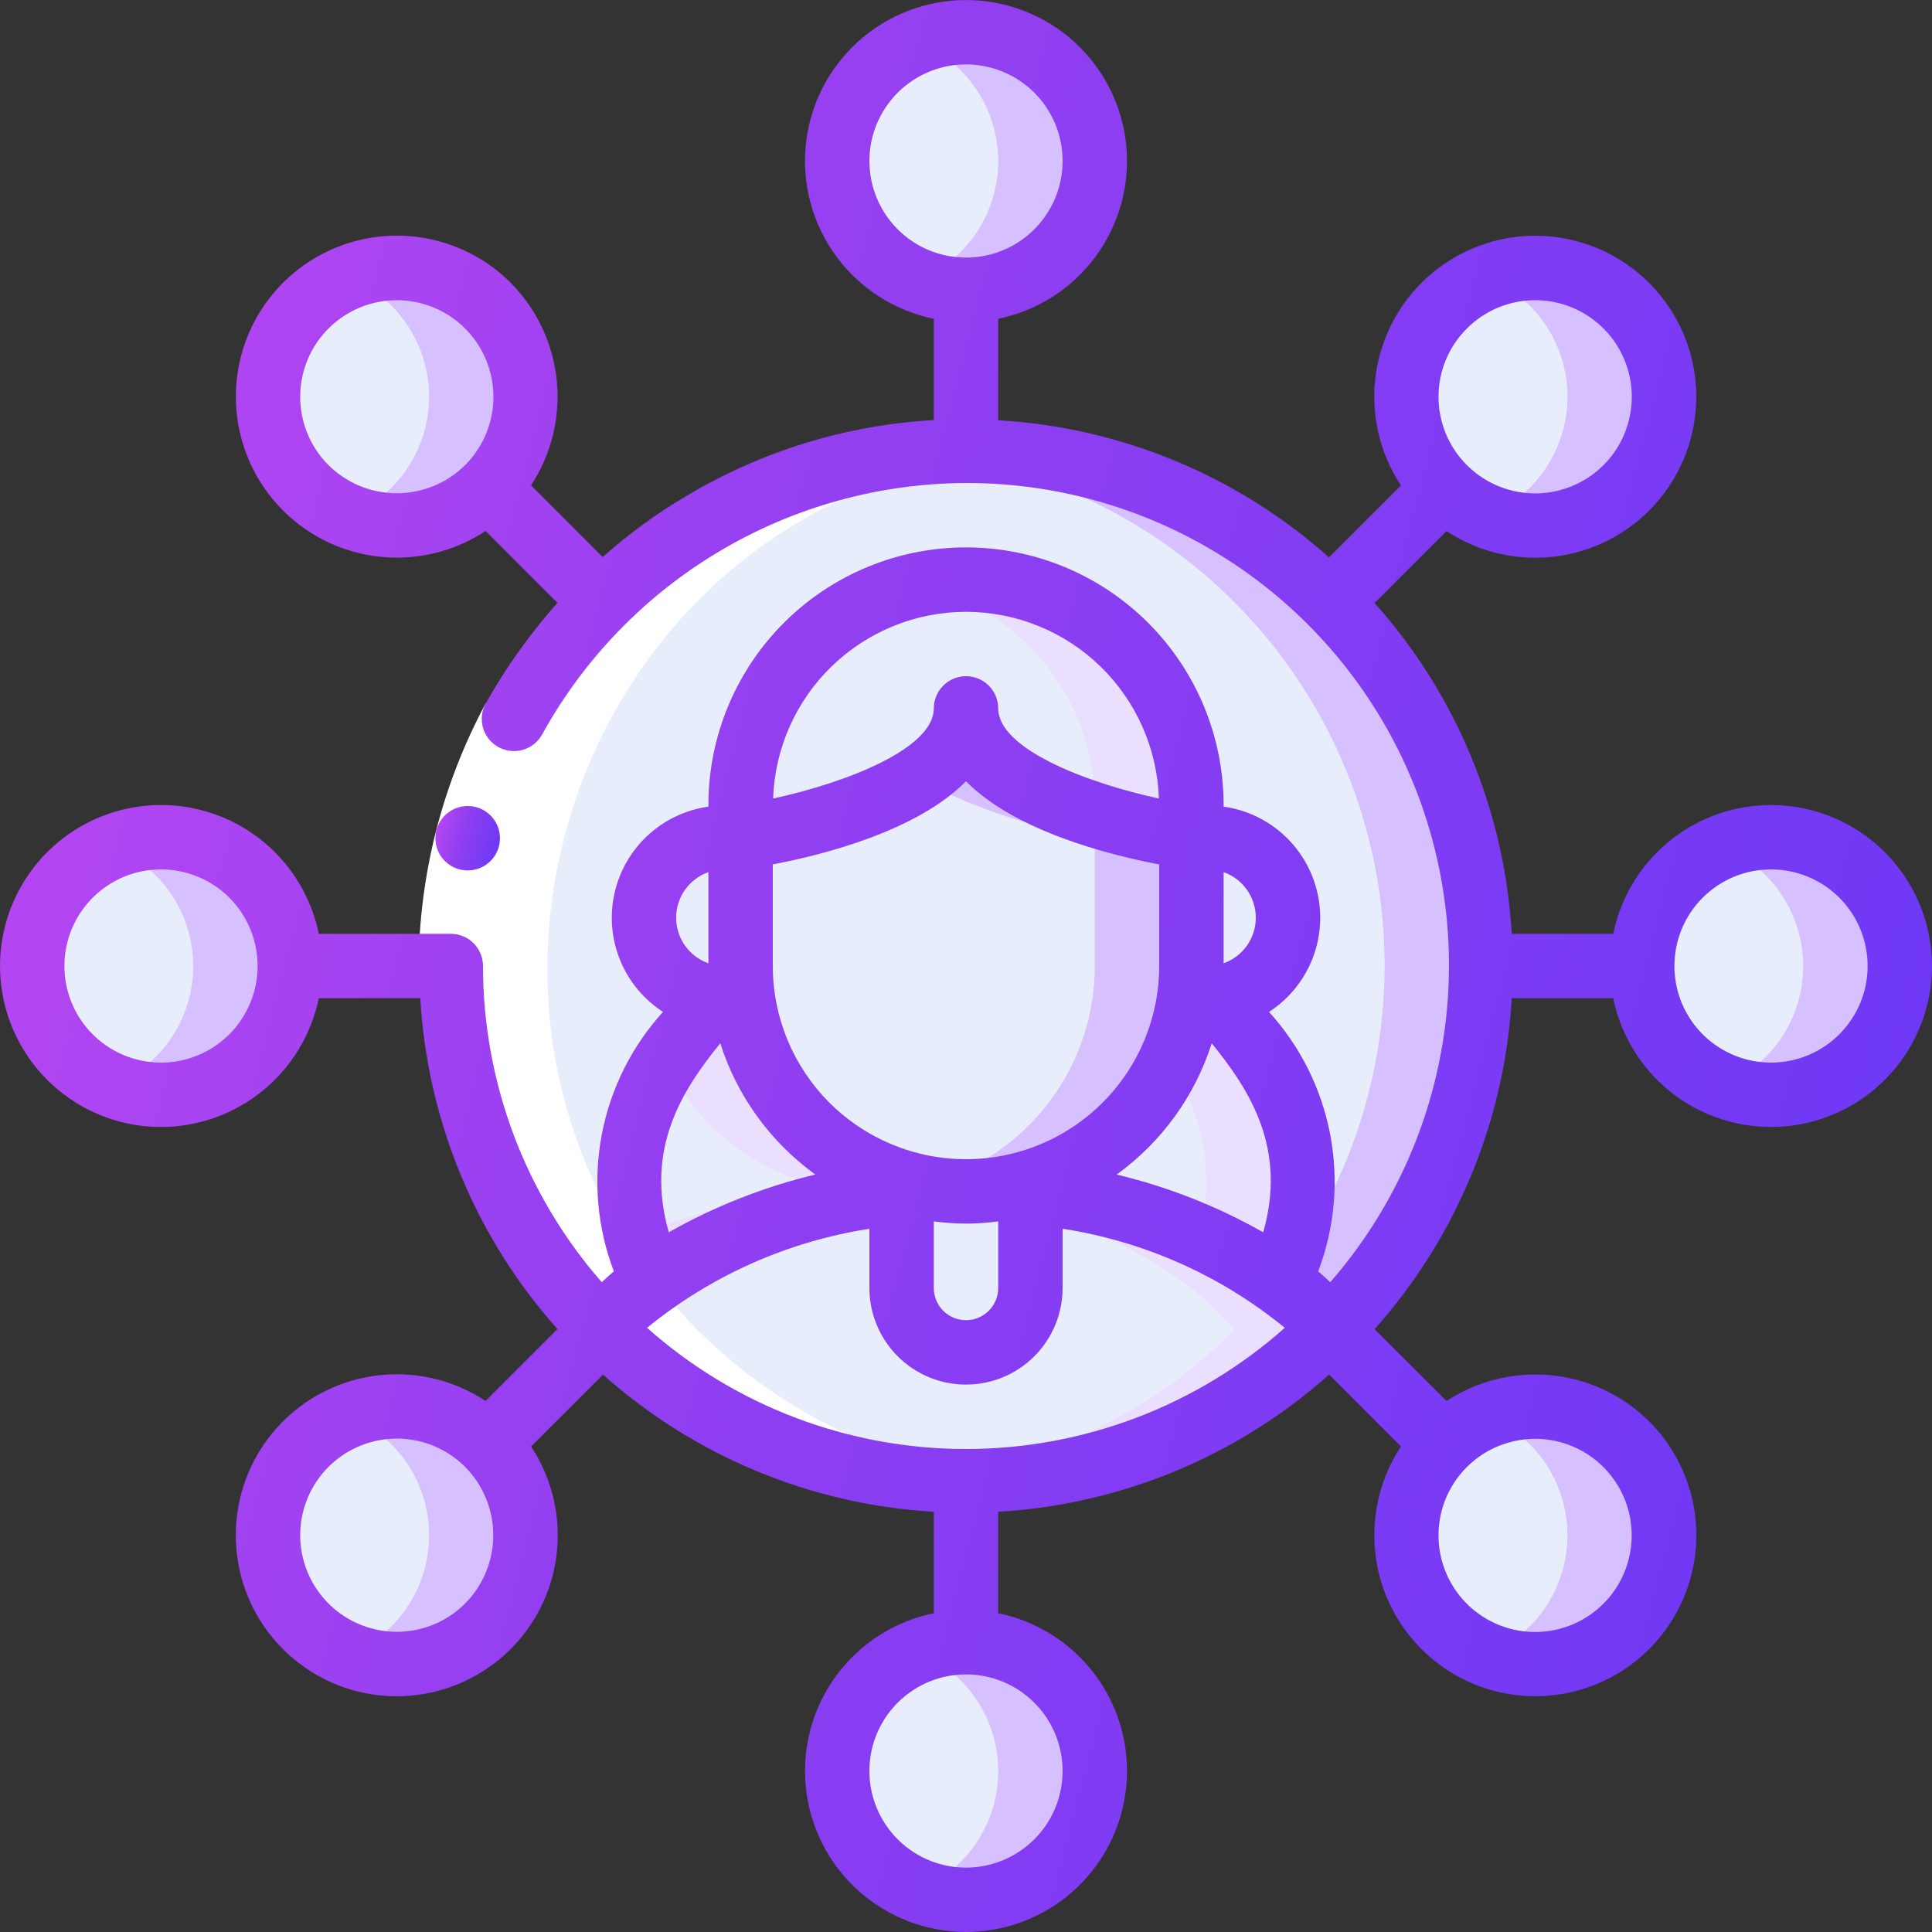 <?xml version="1.0" encoding="UTF-8"?>
<svg xmlns="http://www.w3.org/2000/svg" width="97" height="97" viewBox="0 0 97 97" fill="none">
  <rect x="0" y="0" width="97" height="97" fill="#333333" stroke="none"/>
  <g clip-path="url(#clip0_4099_263)">
    <path d="M74.367 48.5C74.375 55.347 71.666 61.918 66.833 66.768C66.07 65.854 65.196 65.04 64.23 64.343C67.431 57.359 63.47 52.994 61.045 50.1C62.088 50.008 63.054 49.516 63.741 48.725C64.428 47.935 64.781 46.91 64.726 45.864C64.672 44.819 64.214 43.835 63.449 43.121C62.684 42.406 61.672 42.017 60.625 42.033H59.817V40.417C59.817 37.415 58.624 34.537 56.502 32.415C54.38 30.292 51.502 29.1 48.5 29.1C45.499 29.1 42.62 30.292 40.498 32.415C38.376 34.537 37.183 37.415 37.183 40.417V42.033H36.375C35.328 42.017 34.316 42.406 33.551 43.121C32.786 43.835 32.328 44.819 32.274 45.864C32.219 46.91 32.573 47.935 33.259 48.725C33.946 49.516 34.912 50.008 35.955 50.1C33.53 52.994 29.569 57.359 32.77 64.343C31.804 65.04 30.93 65.854 30.167 66.768C27.169 63.756 24.959 60.051 23.733 55.981C22.507 51.911 22.303 47.602 23.138 43.435C23.974 39.267 25.824 35.37 28.524 32.088C31.224 28.805 34.692 26.239 38.62 24.615C42.548 22.992 46.816 22.361 51.045 22.779C55.275 23.198 59.337 24.652 62.871 27.013C66.405 29.374 69.302 32.57 71.308 36.318C73.313 40.066 74.363 44.25 74.367 48.5Z" fill="#E8EDFC"></path>
    <path d="M48.5 22.633C47.682 22.633 46.874 22.682 46.075 22.756C50.641 23.18 55.012 24.813 58.739 27.485C62.466 30.158 65.414 33.774 67.28 37.963C69.147 42.152 69.865 46.762 69.361 51.32C68.856 55.878 67.147 60.219 64.41 63.899C64.348 64.047 64.3 64.191 64.23 64.343C65.196 65.04 66.07 65.854 66.833 66.768C70.439 63.144 72.89 58.534 73.878 53.518C74.867 48.503 74.348 43.307 72.387 38.586C70.426 33.865 67.111 29.831 62.86 26.992C58.609 24.153 53.612 22.636 48.5 22.633Z" fill="#D6C0FF"></path>
    <path d="M66.833 66.768C64.426 69.177 61.568 71.088 58.423 72.392C55.277 73.696 51.905 74.367 48.5 74.367C45.095 74.367 41.723 73.696 38.577 72.392C35.432 71.088 32.574 69.177 30.167 66.768C30.93 65.854 31.804 65.04 32.77 64.343C36.518 61.865 40.801 60.314 45.267 59.817V64.667C45.267 65.524 45.607 66.347 46.214 66.953C46.82 67.559 47.642 67.9 48.5 67.9C49.358 67.9 50.18 67.559 50.786 66.953C51.393 66.347 51.733 65.524 51.733 64.667V59.817C56.199 60.314 60.482 61.865 64.23 64.343C65.196 65.04 66.07 65.854 66.833 66.768Z" fill="#E8EDFC"></path>
    <path d="M64.23 64.343C60.482 61.865 56.199 60.314 51.733 59.817V60.787C54.472 61.513 57.061 62.717 59.38 64.343C60.346 65.04 61.22 65.854 61.983 66.768C57.716 71.042 52.088 73.686 46.075 74.244C46.874 74.318 47.682 74.367 48.5 74.367C51.906 74.37 55.279 73.701 58.425 72.397C61.571 71.093 64.428 69.18 66.833 66.768C66.07 65.854 65.196 65.04 64.23 64.343Z" fill="#EADFFF"></path>
    <path d="M51.733 59.348V64.667C51.733 65.524 51.393 66.347 50.786 66.953C50.18 67.559 49.358 67.9 48.5 67.9C47.642 67.9 46.82 67.559 46.214 66.953C45.607 66.347 45.267 65.524 45.267 64.667V59.348C47.377 59.973 49.623 59.973 51.733 59.348Z" fill="#E8EDFC"></path>
    <path d="M64.23 64.343C60.482 61.865 56.199 60.314 51.733 59.817V59.348C54.069 58.651 56.118 57.219 57.575 55.265C59.031 53.31 59.817 50.938 59.817 48.5V50.117H60.625C60.765 50.119 60.906 50.114 61.045 50.1C63.47 52.994 67.431 57.359 64.23 64.343Z" fill="#E8EDFC"></path>
    <path d="M61.045 50.1C60.906 50.114 60.765 50.119 60.625 50.117H59.817V48.5C59.811 50.18 59.428 51.837 58.696 53.35C59.566 54.605 60.151 56.035 60.41 57.54C60.67 59.045 60.597 60.589 60.197 62.062C61.622 62.67 62.975 63.435 64.23 64.343C67.431 57.359 63.47 52.994 61.045 50.1Z" fill="#EADFFF"></path>
    <path d="M45.267 59.348V59.817C40.801 60.314 36.518 61.865 32.77 64.343C29.569 57.359 33.53 52.994 35.955 50.1C36.094 50.114 36.235 50.119 36.375 50.117H37.183V48.5C37.183 50.938 37.969 53.31 39.426 55.265C40.882 57.219 42.931 58.651 45.267 59.348Z" fill="#E8EDFC"></path>
    <path d="M37.183 48.5V50.117H36.375C36.235 50.119 36.094 50.114 35.955 50.1C35.05 51.127 34.214 52.212 33.454 53.35C34.13 54.781 35.1 56.054 36.299 57.087C37.498 58.121 38.901 58.891 40.417 59.348V59.817C37.504 60.161 34.654 60.918 31.953 62.064C32.157 62.846 32.427 63.608 32.762 64.343C36.512 61.864 40.798 60.312 45.267 59.817V59.348C42.931 58.651 40.882 57.219 39.426 55.265C37.969 53.31 37.183 50.938 37.183 48.5Z" fill="#EADFFF"></path>
    <path d="M59.817 42.033V48.5C59.817 50.938 59.031 53.31 57.574 55.265C56.118 57.219 54.069 58.651 51.733 59.348C49.623 59.973 47.377 59.973 45.267 59.348C42.931 58.651 40.882 57.219 39.426 55.265C37.969 53.31 37.183 50.938 37.183 48.5V42.033C37.183 42.033 48.5 40.417 48.5 35.567C48.5 40.417 59.817 42.033 59.817 42.033Z" fill="#E8EDFC"></path>
    <path d="M48.5 35.567C48.426 36.309 48.164 37.021 47.74 37.635C47.316 38.249 46.743 38.745 46.075 39.078C48.843 40.576 51.853 41.576 54.967 42.033V48.5C54.967 50.938 54.181 53.31 52.724 55.265C51.268 57.219 49.219 58.651 46.883 59.348C46.621 59.427 46.345 59.468 46.075 59.527C47.727 59.901 49.441 59.897 51.091 59.516C52.741 59.135 54.284 58.387 55.605 57.327C56.925 56.267 57.99 54.923 58.719 53.395C59.449 51.866 59.824 50.193 59.817 48.5V42.033C59.817 42.033 48.5 40.417 48.5 35.567Z" fill="#D6C0FF"></path>
    <path d="M59.817 40.417V42.033C59.817 42.033 48.5 40.417 48.5 35.567C48.5 40.417 37.183 42.033 37.183 42.033V40.417C37.183 37.415 38.376 34.537 40.498 32.415C42.62 30.292 45.499 29.1 48.5 29.1C51.501 29.1 54.38 30.292 56.502 32.415C58.624 34.537 59.817 37.415 59.817 40.417Z" fill="#E8EDFC"></path>
    <path d="M56.503 32.414C55.454 31.36 54.207 30.525 52.833 29.956C51.459 29.387 49.987 29.096 48.5 29.1C47.685 29.102 46.872 29.19 46.075 29.365C48.595 29.918 50.85 31.315 52.467 33.325C54.084 35.335 54.966 37.837 54.967 40.417V40.887C56.553 41.389 58.174 41.772 59.817 42.033V40.417C59.821 38.93 59.53 37.457 58.961 36.084C58.392 34.71 57.556 33.463 56.503 32.414Z" fill="#EADFFF"></path>
    <path d="M37.183 42.033V50.117H36.375C36.235 50.119 36.094 50.114 35.955 50.1C34.912 50.008 33.946 49.515 33.259 48.725C32.573 47.935 32.219 46.909 32.274 45.864C32.328 44.819 32.786 43.835 33.551 43.121C34.316 42.406 35.328 42.016 36.375 42.033H37.183Z" fill="#E8EDFC"></path>
    <path d="M64.667 46.075C64.668 47.075 64.299 48.04 63.63 48.784C62.961 49.527 62.04 49.996 61.045 50.1C60.906 50.114 60.765 50.119 60.625 50.117H59.817V42.033H60.625C61.156 42.032 61.683 42.135 62.174 42.337C62.665 42.54 63.111 42.837 63.487 43.213C63.862 43.589 64.16 44.035 64.362 44.526C64.565 45.017 64.668 45.544 64.667 46.075Z" fill="#E8EDFC"></path>
    <path d="M24.492 15.342C25.396 16.247 26.011 17.399 26.26 18.653C26.509 19.907 26.381 21.207 25.891 22.389C25.401 23.57 24.573 24.579 23.509 25.29C22.446 26 21.196 26.379 19.917 26.379C18.639 26.379 17.389 26 16.325 25.29C15.262 24.579 14.433 23.57 13.944 22.389C13.454 21.207 13.325 19.907 13.574 18.653C13.823 17.399 14.438 16.247 15.342 15.342C16.557 14.131 18.202 13.451 19.917 13.451C21.633 13.451 23.278 14.131 24.492 15.342Z" fill="#E8EDFC"></path>
    <path d="M24.492 15.342C23.595 14.445 22.453 13.832 21.209 13.579C19.965 13.326 18.674 13.445 17.497 13.921C18.692 14.404 19.716 15.232 20.437 16.301C21.157 17.369 21.543 18.629 21.543 19.918C21.543 21.206 21.157 22.466 20.437 23.534C19.716 24.602 18.692 25.431 17.497 25.914C18.88 26.474 20.415 26.539 21.84 26.097C23.266 25.655 24.494 24.733 25.318 23.489C26.142 22.244 26.509 20.753 26.359 19.268C26.208 17.783 25.549 16.396 24.492 15.342Z" fill="#D6C0FF"></path>
    <path d="M72.508 24.493C71.604 23.588 70.989 22.436 70.74 21.181C70.491 19.927 70.619 18.627 71.109 17.446C71.599 16.265 72.427 15.255 73.491 14.545C74.554 13.835 75.804 13.456 77.083 13.456C78.361 13.456 79.611 13.835 80.675 14.545C81.738 15.255 82.567 16.265 83.056 17.446C83.546 18.627 83.675 19.927 83.426 21.181C83.177 22.436 82.562 23.588 81.658 24.493C80.443 25.704 78.798 26.384 77.083 26.384C75.368 26.384 73.722 25.704 72.508 24.493Z" fill="#E8EDFC"></path>
    <path d="M81.658 15.342C80.758 14.445 79.614 13.833 78.369 13.58C77.123 13.328 75.831 13.446 74.653 13.921C75.848 14.404 76.871 15.232 77.592 16.301C78.313 17.369 78.698 18.628 78.698 19.917C78.698 21.206 78.313 22.465 77.592 23.534C76.871 24.602 75.848 25.431 74.653 25.913C76.037 26.479 77.573 26.547 79.002 26.106C80.43 25.666 81.662 24.745 82.488 23.499C83.313 22.253 83.682 20.759 83.531 19.272C83.379 17.785 82.718 16.396 81.658 15.342Z" fill="#D6C0FF"></path>
    <path d="M81.658 72.507C82.562 73.412 83.177 74.564 83.426 75.819C83.675 77.073 83.546 78.373 83.056 79.554C82.567 80.735 81.738 81.745 80.675 82.455C79.611 83.165 78.361 83.544 77.083 83.544C75.804 83.544 74.554 83.165 73.491 82.455C72.427 81.745 71.599 80.735 71.109 79.554C70.619 78.373 70.491 77.073 70.74 75.819C70.989 74.564 71.604 73.412 72.508 72.507C73.722 71.296 75.368 70.616 77.083 70.616C78.798 70.616 80.443 71.296 81.658 72.507Z" fill="#E8EDFC"></path>
    <path d="M81.658 72.508C80.758 71.611 79.614 70.998 78.369 70.746C77.123 70.493 75.831 70.612 74.653 71.087C75.848 71.569 76.871 72.398 77.592 73.466C78.313 74.535 78.698 75.794 78.698 77.083C78.698 78.372 78.313 79.631 77.592 80.699C76.871 81.768 75.848 82.597 74.653 83.079C76.037 83.644 77.573 83.712 79.002 83.272C80.43 82.832 81.662 81.91 82.488 80.664C83.313 79.418 83.682 77.925 83.531 76.438C83.379 74.951 82.718 73.562 81.658 72.508Z" fill="#D6C0FF"></path>
    <path d="M8.083 54.967C11.655 54.967 14.55 52.072 14.55 48.5C14.55 44.929 11.655 42.033 8.083 42.033C4.512 42.033 1.617 44.929 1.617 48.5C1.617 52.072 4.512 54.967 8.083 54.967Z" fill="#E8EDFC"></path>
    <path d="M8.083 42.033C7.251 42.037 6.428 42.202 5.658 42.518C6.852 43 7.875 43.827 8.595 44.894C9.315 45.961 9.7 47.219 9.7 48.507C9.7 49.794 9.315 51.052 8.595 52.119C7.875 53.186 6.852 54.013 5.658 54.495C6.543 54.852 7.495 55.01 8.448 54.956C9.4 54.903 10.329 54.639 11.167 54.184C12.006 53.729 12.733 53.095 13.298 52.325C13.862 51.556 14.249 50.672 14.431 49.735C14.614 48.799 14.586 47.834 14.352 46.909C14.117 45.985 13.681 45.123 13.074 44.387C12.467 43.651 11.705 43.058 10.842 42.651C9.979 42.244 9.037 42.033 8.083 42.033Z" fill="#D6C0FF"></path>
    <path d="M24.492 72.507C25.396 73.412 26.011 74.564 26.26 75.819C26.509 77.073 26.381 78.373 25.891 79.554C25.401 80.735 24.573 81.745 23.509 82.455C22.446 83.165 21.196 83.544 19.917 83.544C18.639 83.544 17.389 83.165 16.325 82.455C15.262 81.745 14.433 80.735 13.944 79.554C13.454 78.373 13.325 77.073 13.574 75.819C13.823 74.564 14.438 73.412 15.342 72.507C16.557 71.296 18.202 70.616 19.917 70.616C21.633 70.616 23.278 71.296 24.492 72.507Z" fill="#E8EDFC"></path>
    <path d="M24.492 72.508C23.595 71.61 22.453 70.997 21.209 70.744C19.965 70.492 18.674 70.611 17.497 71.087C18.692 71.569 19.716 72.398 20.437 73.466C21.157 74.535 21.543 75.794 21.543 77.083C21.543 78.372 21.157 79.631 20.437 80.699C19.716 81.768 18.692 82.596 17.497 83.079C18.88 83.639 20.415 83.704 21.84 83.262C23.266 82.82 24.494 81.898 25.318 80.654C26.142 79.409 26.509 77.918 26.359 76.433C26.208 74.949 25.549 73.562 24.492 72.508Z" fill="#D6C0FF"></path>
    <path d="M88.917 54.967C92.488 54.967 95.383 52.072 95.383 48.5C95.383 44.929 92.488 42.033 88.917 42.033C85.345 42.033 82.45 44.929 82.45 48.5C82.45 52.072 85.345 54.967 88.917 54.967Z" fill="#E8EDFC"></path>
    <path d="M88.917 42.033C88.085 42.037 87.261 42.202 86.492 42.518C87.686 43 88.708 43.827 89.428 44.894C90.148 45.961 90.533 47.219 90.533 48.507C90.533 49.794 90.148 51.052 89.428 52.119C88.708 53.186 87.686 54.013 86.492 54.495C87.376 54.852 88.329 55.01 89.281 54.956C90.233 54.903 91.162 54.639 92.001 54.184C92.839 53.729 93.567 53.095 94.131 52.325C94.695 51.556 95.082 50.672 95.265 49.735C95.447 48.799 95.42 47.834 95.185 46.909C94.95 45.985 94.514 45.123 93.907 44.387C93.3 43.651 92.538 43.058 91.676 42.651C90.813 42.244 89.871 42.033 88.917 42.033Z" fill="#D6C0FF"></path>
    <path d="M48.5 95.383C52.071 95.383 54.967 92.488 54.967 88.917C54.967 85.345 52.071 82.45 48.5 82.45C44.929 82.45 42.033 85.345 42.033 88.917C42.033 92.488 44.929 95.383 48.5 95.383Z" fill="#E8EDFC"></path>
    <path d="M48.5 82.45C47.668 82.453 46.844 82.618 46.075 82.935C47.269 83.416 48.291 84.244 49.012 85.311C49.732 86.378 50.117 87.636 50.117 88.923C50.117 90.21 49.732 91.468 49.012 92.535C48.291 93.602 47.269 94.43 46.075 94.911C46.959 95.269 47.912 95.427 48.864 95.373C49.817 95.319 50.746 95.056 51.584 94.601C52.423 94.146 53.15 93.511 53.714 92.742C54.279 91.973 54.666 91.088 54.848 90.152C55.03 89.216 55.003 88.25 54.768 87.326C54.534 86.401 54.097 85.54 53.491 84.804C52.884 84.068 52.122 83.475 51.259 83.068C50.396 82.661 49.454 82.45 48.5 82.45Z" fill="#D6C0FF"></path>
    <path d="M48.5 14.55C52.071 14.55 54.967 11.655 54.967 8.083C54.967 4.512 52.071 1.617 48.5 1.617C44.929 1.617 42.033 4.512 42.033 8.083C42.033 11.655 44.929 14.55 48.5 14.55Z" fill="#E8EDFC"></path>
    <path d="M48.5 1.617C47.668 1.62 46.844 1.785 46.075 2.102C47.269 2.583 48.291 3.411 49.012 4.478C49.732 5.545 50.117 6.803 50.117 8.09C50.117 9.377 49.732 10.635 49.012 11.702C48.291 12.769 47.269 13.596 46.075 14.078C46.959 14.436 47.912 14.594 48.864 14.54C49.817 14.486 50.746 14.222 51.584 13.768C52.423 13.313 53.15 12.678 53.714 11.909C54.279 11.139 54.666 10.255 54.848 9.319C55.03 8.382 55.003 7.417 54.768 6.492C54.534 5.568 54.097 4.707 53.491 3.97C52.884 3.234 52.122 2.642 51.259 2.235C50.396 1.828 49.454 1.617 48.5 1.617Z" fill="#D6C0FF"></path>
    <path d="M22.633 48.5C22.63 52.102 23.379 55.665 24.834 58.96C26.289 62.256 28.416 65.21 31.081 67.634C33.745 70.059 36.886 71.899 40.304 73.037C43.721 74.175 47.339 74.587 50.925 74.244C44.912 73.686 39.284 71.042 35.017 66.768C19.723 51.37 29.055 24.788 50.925 22.756C47.34 22.419 43.725 22.833 40.309 23.973C36.894 25.113 33.754 26.954 31.091 29.377C28.428 31.801 26.3 34.753 24.844 38.046C23.387 41.339 22.635 44.9 22.633 48.5Z" fill="white"></path>
    <path d="M24.383 35.319L27.218 36.873C25.303 40.451 24.284 44.441 24.25 48.5H21.017C21.051 43.898 22.207 39.374 24.383 35.319Z" fill="white"></path>
    <path d="M23.485 43.702C23.273 43.703 23.063 43.662 22.866 43.582C22.669 43.501 22.491 43.383 22.34 43.234C22.035 42.932 21.863 42.522 21.861 42.093C21.858 41.664 22.027 41.252 22.328 40.947C22.63 40.643 23.04 40.47 23.469 40.468H23.485C23.914 40.468 24.325 40.639 24.628 40.942C24.932 41.245 25.102 41.656 25.102 42.085C25.102 42.514 24.932 42.925 24.628 43.228C24.325 43.531 23.914 43.702 23.485 43.702Z" fill="url(#paint0_linear_4099_263)"></path>
    <path d="M8.084 56.583C9.946 56.581 11.751 55.937 13.194 54.759C14.637 53.581 15.63 51.941 16.005 50.117H21.101C21.456 56.272 23.884 62.127 27.988 66.728L24.378 70.338C22.707 69.233 20.685 68.789 18.705 69.09C16.724 69.391 14.926 70.417 13.659 71.969C12.392 73.52 11.747 75.487 11.848 77.488C11.948 79.489 12.788 81.381 14.205 82.797C15.621 84.214 17.513 85.054 19.514 85.154C21.515 85.255 23.481 84.609 25.033 83.343C26.585 82.076 27.611 80.278 27.912 78.297C28.213 76.317 27.768 74.295 26.664 72.624L30.274 69.014C34.875 73.118 40.728 75.545 46.883 75.901V80.995C44.921 81.396 43.177 82.511 41.99 84.124C40.802 85.738 40.256 87.734 40.458 89.728C40.659 91.721 41.593 93.568 43.079 94.911C44.565 96.255 46.497 96.998 48.5 96.998C50.503 96.998 52.435 96.255 53.921 94.911C55.407 93.568 56.341 91.721 56.543 89.728C56.744 87.734 56.198 85.738 55.011 84.124C53.824 82.511 52.08 81.396 50.117 80.995V75.901C56.272 75.545 62.127 73.118 66.728 69.014L70.338 72.624C69.495 73.9 69.032 75.389 69.002 76.918C68.971 78.447 69.375 79.953 70.167 81.262C70.958 82.57 72.104 83.627 73.472 84.311C74.841 84.994 76.374 85.275 77.896 85.121C79.418 84.967 80.864 84.385 82.068 83.442C83.272 82.499 84.183 81.234 84.697 79.793C85.211 78.353 85.305 76.796 84.97 75.304C84.634 73.812 83.882 72.446 82.801 71.365C81.48 70.053 79.748 69.236 77.896 69.049C76.044 68.863 74.184 69.318 72.627 70.34L69.017 66.731C73.121 62.129 75.547 56.273 75.901 50.117H80.995C81.396 52.079 82.511 53.824 84.124 55.011C85.738 56.198 87.735 56.744 89.728 56.542C91.721 56.341 93.568 55.407 94.911 53.921C96.255 52.435 96.999 50.503 96.999 48.5C96.999 46.497 96.255 44.565 94.911 43.079C93.568 41.593 91.721 40.659 89.728 40.458C87.735 40.256 85.738 40.802 84.124 41.989C82.511 43.177 81.396 44.921 80.995 46.883H75.901C75.546 40.728 73.118 34.873 69.014 30.272L72.624 26.662C74.295 27.767 76.317 28.212 78.297 27.91C80.278 27.609 82.076 26.583 83.343 25.031C84.61 23.48 85.255 21.513 85.154 19.512C85.054 17.512 84.214 15.62 82.797 14.203C81.381 12.787 79.489 11.947 77.488 11.846C75.487 11.745 73.521 12.391 71.969 13.658C70.417 14.925 69.391 16.723 69.09 18.703C68.789 20.683 69.234 22.705 70.338 24.376L66.728 27.986C62.127 23.882 56.272 21.455 50.117 21.099V16.005C52.08 15.604 53.824 14.489 55.011 12.876C56.198 11.262 56.744 9.266 56.543 7.273C56.341 5.28 55.407 3.432 53.921 2.089C52.435 0.746 50.503 0.002 48.5 0.002C46.497 0.002 44.565 0.746 43.079 2.089C41.593 3.432 40.659 5.28 40.458 7.273C40.256 9.266 40.802 11.262 41.99 12.876C43.177 14.489 44.921 15.604 46.883 16.005V21.091C42.507 21.336 38.255 22.638 34.492 24.885C32.982 25.769 31.564 26.802 30.261 27.968L26.662 24.37C27.683 22.814 28.139 20.954 27.953 19.102C27.767 17.25 26.95 15.518 25.639 14.196C24.557 13.115 23.191 12.363 21.699 12.027C20.207 11.692 18.651 11.786 17.21 12.3C15.77 12.813 14.505 13.725 13.562 14.929C12.619 16.133 12.036 17.579 11.883 19.101C11.729 20.622 12.01 22.156 12.693 23.525C13.376 24.893 14.433 26.039 15.742 26.831C17.05 27.622 18.557 28.026 20.085 27.995C21.614 27.965 23.103 27.502 24.38 26.659L27.988 30.267C26.611 31.817 25.403 33.51 24.386 35.316C24.18 35.692 24.132 36.135 24.252 36.546C24.372 36.958 24.651 37.305 25.027 37.511C25.403 37.717 25.846 37.765 26.257 37.645C26.669 37.525 27.016 37.246 27.222 36.87C29.323 33.061 32.403 29.884 36.144 27.665C39.885 25.446 44.151 24.267 48.5 24.25C53.151 24.243 57.706 25.576 61.619 28.09C65.533 30.603 68.64 34.19 70.569 38.422C72.498 42.654 73.167 47.353 72.496 51.955C71.826 56.558 69.844 60.87 66.788 64.376C66.591 64.188 66.387 64.007 66.182 63.831C67.014 61.644 67.223 59.269 66.787 56.969C66.352 54.67 65.288 52.537 63.713 50.805C64.677 50.181 65.427 49.278 65.863 48.215C66.299 47.153 66.4 45.982 66.152 44.861C65.904 43.739 65.319 42.721 64.476 41.941C63.632 41.162 62.571 40.658 61.434 40.499V40.417C61.434 36.987 60.071 33.697 57.645 31.271C55.22 28.846 51.93 27.483 48.5 27.483C45.07 27.483 41.78 28.846 39.355 31.271C36.929 33.697 35.567 36.987 35.567 40.417V40.499C34.429 40.658 33.368 41.162 32.525 41.941C31.681 42.721 31.097 43.739 30.849 44.861C30.601 45.982 30.701 47.153 31.137 48.215C31.573 49.278 32.323 50.181 33.287 50.805C31.713 52.537 30.649 54.67 30.213 56.969C29.777 59.269 29.987 61.644 30.819 63.831C30.613 64.007 30.41 64.188 30.212 64.376C26.369 59.98 24.251 54.339 24.25 48.5C24.25 48.071 24.08 47.66 23.777 47.357C23.474 47.054 23.062 46.883 22.634 46.883H16.005C15.699 45.385 14.975 44.004 13.915 42.901C12.856 41.798 11.505 41.018 10.02 40.652C8.535 40.286 6.977 40.348 5.526 40.833C4.075 41.317 2.792 42.203 1.824 43.387C0.857 44.572 0.245 46.006 0.061 47.525C-0.124 49.043 0.126 50.582 0.782 51.964C1.437 53.346 2.471 54.514 3.764 55.331C5.056 56.149 6.554 56.583 8.084 56.583ZM16.49 23.35C15.813 22.671 15.351 21.807 15.165 20.866C14.979 19.926 15.075 18.951 15.442 18.065C15.81 17.179 16.431 16.422 17.229 15.89C18.026 15.357 18.963 15.073 19.922 15.073C20.881 15.073 21.819 15.357 22.616 15.89C23.413 16.422 24.035 17.179 24.402 18.065C24.77 18.951 24.866 19.926 24.68 20.866C24.493 21.807 24.032 22.671 23.355 23.35C22.442 24.256 21.208 24.764 19.922 24.764C18.636 24.764 17.403 24.256 16.49 23.35ZM73.651 16.49C74.329 15.812 75.194 15.351 76.134 15.165C77.075 14.978 78.049 15.075 78.935 15.442C79.821 15.809 80.578 16.431 81.111 17.229C81.643 18.026 81.927 18.963 81.927 19.922C81.927 20.881 81.643 21.819 81.111 22.616C80.578 23.413 79.821 24.035 78.935 24.402C78.049 24.77 77.075 24.866 76.134 24.68C75.194 24.493 74.329 24.032 73.651 23.354C73.198 22.905 72.839 22.37 72.594 21.781C72.349 21.192 72.223 20.56 72.223 19.922C72.223 19.284 72.349 18.653 72.594 18.064C72.839 17.474 73.198 16.94 73.651 16.49ZM43.65 8.083C43.65 7.124 43.935 6.186 44.468 5.389C45.001 4.591 45.758 3.97 46.644 3.603C47.53 3.235 48.506 3.139 49.446 3.327C50.387 3.514 51.251 3.976 51.93 4.654C52.608 5.332 53.07 6.196 53.257 7.137C53.444 8.078 53.348 9.053 52.981 9.939C52.614 10.826 51.992 11.583 51.195 12.116C50.397 12.649 49.459 12.933 48.5 12.933C47.214 12.933 45.98 12.422 45.071 11.513C44.161 10.603 43.65 9.37 43.65 8.083ZM88.917 43.65C89.876 43.65 90.814 43.934 91.611 44.467C92.409 45 93.031 45.758 93.398 46.644C93.765 47.53 93.861 48.505 93.674 49.446C93.487 50.387 93.025 51.251 92.346 51.929C91.668 52.608 90.804 53.07 89.863 53.257C88.922 53.444 87.947 53.348 87.061 52.981C86.175 52.614 85.417 51.992 84.884 51.195C84.351 50.397 84.067 49.459 84.067 48.5C84.067 47.214 84.578 45.98 85.487 45.071C86.397 44.161 87.631 43.65 88.917 43.65ZM43.65 61.694V64.667C43.65 65.953 44.161 67.187 45.071 68.096C45.98 69.006 47.214 69.517 48.5 69.517C49.786 69.517 51.02 69.006 51.93 68.096C52.839 67.187 53.35 65.953 53.35 64.667V61.692C57.446 62.323 61.298 64.041 64.505 66.666C60.093 70.586 54.397 72.75 48.495 72.75C42.594 72.75 36.898 70.586 32.486 66.666C35.699 64.046 39.553 62.329 43.65 61.694ZM38.8 43.4C41.346 42.914 46.033 41.725 48.5 39.225C50.967 41.725 55.654 42.916 58.2 43.4V48.5C58.2 51.073 57.178 53.54 55.359 55.359C53.54 57.178 51.073 58.2 48.5 58.2C45.928 58.2 43.46 57.178 41.641 55.359C39.822 53.54 38.8 51.073 38.8 48.5V43.4ZM46.883 61.322C47.956 61.471 49.044 61.471 50.117 61.322V64.667C50.117 65.096 49.947 65.507 49.643 65.81C49.34 66.113 48.929 66.283 48.5 66.283C48.071 66.283 47.66 66.113 47.357 65.81C47.054 65.507 46.883 65.096 46.883 64.667V61.322ZM23.35 80.51C22.671 81.188 21.807 81.649 20.866 81.835C19.926 82.022 18.951 81.925 18.065 81.558C17.179 81.191 16.422 80.569 15.89 79.772C15.357 78.974 15.073 78.037 15.073 77.078C15.073 76.119 15.357 75.182 15.89 74.384C16.422 73.587 17.179 72.965 18.065 72.598C18.951 72.231 19.926 72.134 20.866 72.32C21.807 72.507 22.671 72.968 23.35 73.646C24.256 74.558 24.765 75.792 24.765 77.078C24.765 78.364 24.256 79.598 23.35 80.51ZM53.35 88.917C53.35 89.876 53.066 90.814 52.533 91.611C52 92.409 51.242 93.03 50.356 93.397C49.47 93.765 48.495 93.861 47.554 93.674C46.613 93.486 45.749 93.025 45.071 92.346C44.392 91.668 43.931 90.804 43.743 89.863C43.556 88.922 43.652 87.947 44.019 87.061C44.386 86.174 45.008 85.417 45.806 84.884C46.603 84.351 47.541 84.067 48.5 84.067C49.786 84.067 51.02 84.578 51.93 85.487C52.839 86.397 53.35 87.63 53.35 88.917ZM77.078 72.238C78.2 72.239 79.287 72.629 80.154 73.342C81.021 74.055 81.613 75.047 81.831 76.148C82.048 77.249 81.877 78.391 81.346 79.38C80.816 80.369 79.959 81.144 78.921 81.572C77.883 81.999 76.73 82.054 75.656 81.726C74.583 81.398 73.656 80.709 73.035 79.774C72.413 78.84 72.135 77.719 72.247 76.602C72.359 75.486 72.855 74.442 73.651 73.65C74.562 72.746 75.794 72.239 77.078 72.238ZM63.422 61.87C61.117 60.564 58.641 59.588 56.065 58.97C58.321 57.341 59.993 55.031 60.837 52.38C62.764 54.753 64.622 57.667 63.422 61.87ZM63.05 46.075C63.05 46.577 62.895 47.066 62.606 47.476C62.316 47.886 61.907 48.195 61.434 48.363V43.788C61.907 43.955 62.316 44.264 62.606 44.674C62.895 45.084 63.05 45.573 63.05 46.075ZM48.5 30.717C51.015 30.72 53.43 31.699 55.237 33.448C57.044 35.197 58.1 37.58 58.184 40.093C54.43 39.274 50.117 37.568 50.117 35.567C50.117 35.138 49.947 34.727 49.643 34.424C49.34 34.12 48.929 33.95 48.5 33.95C48.071 33.95 47.66 34.12 47.357 34.424C47.054 34.727 46.883 35.138 46.883 35.567C46.883 37.568 42.57 39.274 38.816 40.093C38.9 37.58 39.957 35.197 41.763 33.448C43.57 31.699 45.985 30.72 48.5 30.717ZM35.567 43.788V48.363C35.093 48.196 34.683 47.886 34.393 47.477C34.102 47.067 33.947 46.577 33.947 46.075C33.947 45.573 34.102 45.083 34.393 44.673C34.683 44.264 35.093 43.954 35.567 43.788ZM36.163 52.378C37.007 55.03 38.68 57.341 40.936 58.97C38.36 59.588 35.883 60.564 33.578 61.87C32.379 57.667 34.236 54.753 36.163 52.38V52.378ZM8.084 43.65C9.043 43.65 9.98 43.934 10.778 44.467C11.576 45 12.197 45.758 12.564 46.644C12.931 47.53 13.027 48.505 12.84 49.446C12.653 50.387 12.191 51.251 11.513 51.929C10.835 52.608 9.971 53.07 9.03 53.257C8.089 53.444 7.114 53.348 6.228 52.981C5.341 52.614 4.584 51.992 4.051 51.195C3.518 50.397 3.234 49.459 3.234 48.5C3.234 47.214 3.744 45.98 4.654 45.071C5.564 44.161 6.797 43.65 8.084 43.65Z" fill="url(#paint1_linear_4099_263)"></path>
  </g>
  <defs>
    <linearGradient id="paint0_linear_4099_263" x1="21.861" y1="40.468" x2="25.686" y2="41.469" gradientUnits="userSpaceOnUse">
      <stop stop-color="#BF48F2"></stop>
      <stop offset="0.413" stop-color="#913FF1"></stop>
      <stop offset="1" stop-color="#6837F6"></stop>
    </linearGradient>
    <linearGradient id="paint1_linear_4099_263" x1="0.002" y1="0.002" x2="114.51" y2="29.876" gradientUnits="userSpaceOnUse">
      <stop stop-color="#BF48F2"></stop>
      <stop offset="0.413" stop-color="#913FF1"></stop>
      <stop offset="1" stop-color="#6837F6"></stop>
    </linearGradient>
    <clipPath id="clip0_4099_263">
      <rect width="97" height="97" fill="white"></rect>
    </clipPath>
  </defs>
</svg>
